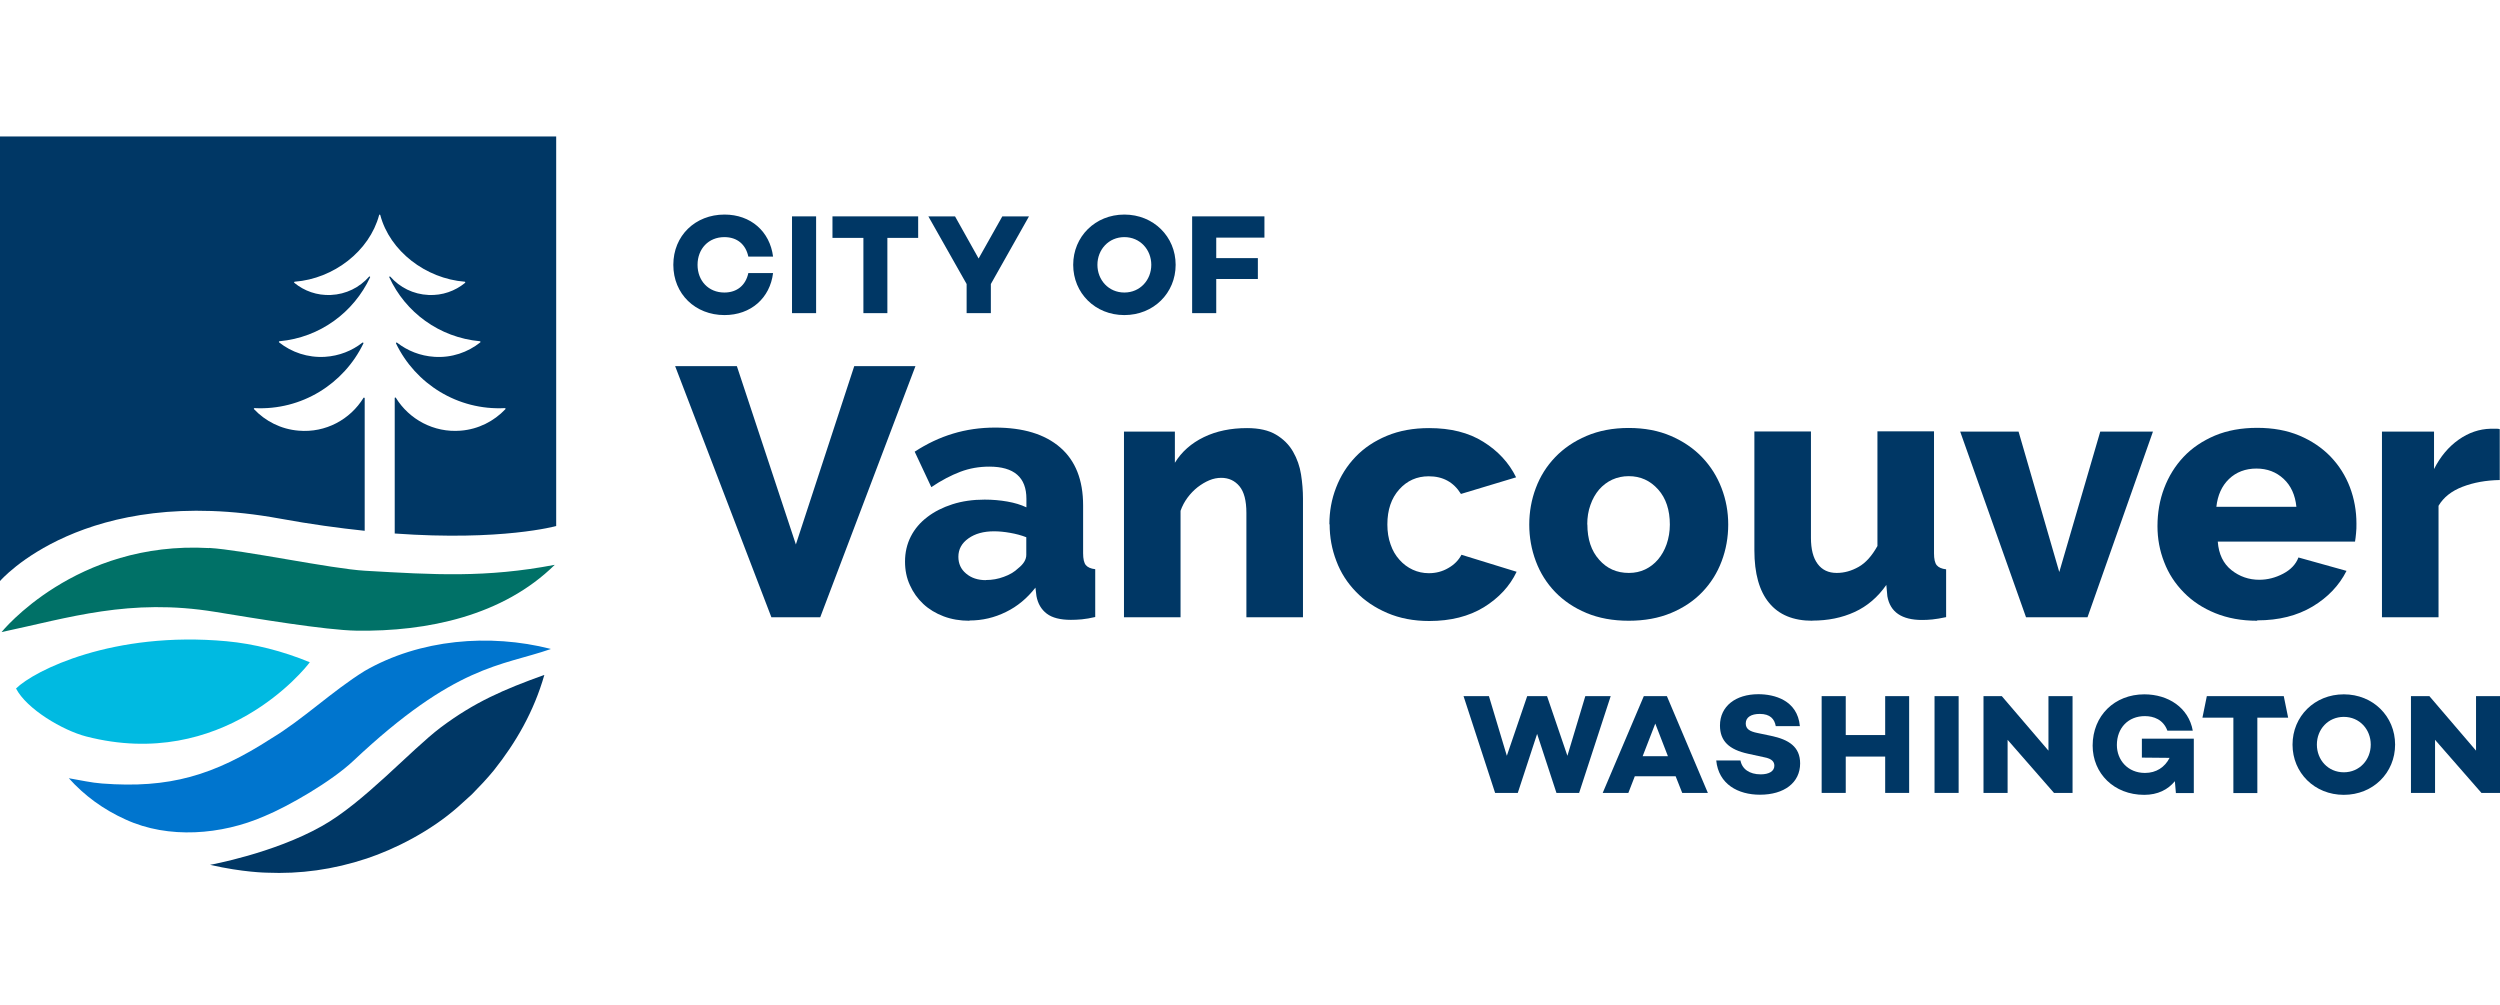 <?xml version="1.0" encoding="UTF-8"?><svg id="Layer_1" xmlns="http://www.w3.org/2000/svg" viewBox="0 0 194 78"><defs><style>.cls-1{fill:#003765;}.cls-1,.cls-2,.cls-3,.cls-4{stroke-width:0px;}.cls-2{fill:#0075ce;}.cls-3{fill:#00bae1;}.cls-4{fill:#007167;}</style></defs><path class="cls-1" d="m43.14,10.59H0v34.5s6.52-7.62,21.7-4.85c2.4.44,4.6.74,6.6.95v-10.3s-.06-.07-.09-.02c-1.03,1.68-2.94,2.73-5.03,2.55-1.38-.11-2.59-.74-3.47-1.67-.03-.03,0-.08.04-.08,3.66.19,6.94-1.88,8.45-5.02.02-.05-.03-.09-.08-.06-.8.63-1.8,1.03-2.9,1.1-1.34.08-2.59-.35-3.56-1.12-.03-.03-.02-.08.03-.09,3.16-.29,5.77-2.26,7.03-4.96.02-.05-.04-.09-.08-.05-.73.83-1.78,1.37-2.97,1.42-1.07.05-2.06-.31-2.83-.94-.03-.03-.02-.08.03-.09,3.02-.23,5.8-2.37,6.55-5.17.01-.05.08-.05.09,0,.74,2.8,3.53,4.93,6.55,5.17.04,0,.06.06.03.09-.77.63-1.76.99-2.83.94-1.19-.05-2.24-.59-2.97-1.42-.04-.04-.1,0-.08.05,1.25,2.71,3.87,4.67,7.03,4.96.04,0,.06.06.03.09-.97.77-2.22,1.21-3.56,1.12-1.1-.07-2.09-.47-2.9-1.1-.04-.03-.1.01-.08.06,1.51,3.14,4.79,5.21,8.45,5.02.04,0,.07.05.04.08-.88.93-2.09,1.56-3.47,1.67-2.09.17-4-.88-5.03-2.55-.03-.04-.09-.03-.09.02v10.51c8.32.6,12.53-.58,12.53-.58V10.59Z"/><path class="cls-2" d="m42.73,50.37c-3.84,1.33-7.37,1.19-15.32,8.68-1.69,1.59-5.01,3.51-6.9,4.29-3.33,1.45-7.44,1.78-10.75.26-1.74-.78-3.22-1.87-4.42-3.21.89.15,1.74.35,2.58.41,5.22.4,8.68-.62,13.14-3.5,2.46-1.48,4.69-3.65,7.23-5.23,4.3-2.48,9.7-2.92,14.43-1.72h0Z"/><path class="cls-4" d="m16.23,42.52c2.6.15,9.48,1.62,12.1,1.77,5.37.31,9.38.56,14.72-.46-4.02,3.96-9.89,5.19-15.38,5.11-2.44-.04-7.84-.95-10.98-1.46-6.64-1.08-11.33.46-16.57,1.57,0,0,5.72-7.11,16.1-6.52Z"/><path class="cls-3" d="m1.24,53.43c1.42-1.4,7.54-4.48,16.34-3.67,2.15.2,4.35.76,6.46,1.63-.36.51-6.76,8.49-17.35,5.76-1.82-.47-4.63-2.13-5.45-3.73h0Z"/><path class="cls-1" d="m42.22,52.38c-3.14,1.13-5.39,2.1-8.02,4.07-2.33,1.76-6,5.87-9.25,7.67-3.75,2.11-8.65,2.99-8.65,2.99,2.55.59,4.4.61,4.4.61,2.58.11,5.14-.23,7.76-1.1,2.17-.72,4.96-2.12,7.1-4.02.23-.21.84-.76,1.06-.96.59-.6,1.18-1.22,1.71-1.87,1.71-2.15,3.1-4.56,3.91-7.39h-.02Z"/><path class="cls-1" d="m58.07,21.19h1.92c-.24,1.94-1.72,3.26-3.77,3.26-2.26,0-3.97-1.63-3.97-3.9s1.71-3.9,3.97-3.9c2.04,0,3.52,1.31,3.77,3.26h-1.92c-.2-.94-.86-1.51-1.86-1.51-1.23,0-2.08.91-2.08,2.15s.85,2.15,2.08,2.15c.99,0,1.66-.57,1.86-1.51Z"/><path class="cls-1" d="m63.33,16.79v7.51h-1.87v-7.51h1.87Z"/><path class="cls-1" d="m71.26,18.46h-2.4v5.84h-1.86v-5.84h-2.4v-1.67h6.65v1.67Z"/><path class="cls-1" d="m79.85,16.79l-2.96,5.25v2.26h-1.88v-2.26l-2.97-5.25h2.07l1.83,3.27,1.84-3.27h2.07Z"/><path class="cls-1" d="m91.23,20.55c0,2.19-1.71,3.9-3.98,3.9s-3.97-1.71-3.97-3.9,1.71-3.9,3.97-3.9,3.98,1.71,3.98,3.9Zm-1.89,0c0-1.18-.87-2.15-2.09-2.15s-2.09.97-2.09,2.15.87,2.15,2.09,2.15,2.09-.97,2.09-2.15Z"/><path class="cls-1" d="m94.38,18.44v1.59h3.23v1.62h-3.23v2.65h-1.87v-7.51h5.61v1.65h-3.74Z"/><path class="cls-1" d="m124.99,54.02l-2.45,7.51h-1.76l-1.5-4.58-1.5,4.58h-1.76l-2.45-7.51h1.97l1.39,4.63,1.58-4.63h1.54l1.58,4.63,1.39-4.63h1.97Z"/><path class="cls-1" d="m130.04,60.24h-3.18l-.5,1.29h-1.99l3.19-7.51h1.79l3.18,7.51h-1.99l-.51-1.29Zm-.61-1.56l-.98-2.53-.98,2.53h1.96Z"/><path class="cls-1" d="m139.68,56.35h-1.88c-.1-.56-.44-.95-1.24-.95-.66,0-1.09.25-1.09.74,0,.43.31.62.91.74l1.05.22c1.38.29,2.26.85,2.26,2.14,0,1.5-1.24,2.43-3.12,2.43-1.69,0-3.21-.81-3.39-2.66h1.88c.12.66.69,1.08,1.57,1.08.66,0,1.06-.25,1.06-.67,0-.27-.14-.54-.8-.66l-1.24-.27c-1.48-.32-2.18-.99-2.18-2.19,0-1.5,1.22-2.43,2.98-2.43,1.22,0,3.03.45,3.22,2.47Z"/><path class="cls-1" d="m148.15,54.02v7.51h-1.86v-2.82h-3.06v2.82h-1.87v-7.51h1.87v3.02h3.06v-3.02h1.86Z"/><path class="cls-1" d="m151.99,54.02v7.51h-1.87v-7.51h1.87Z"/><path class="cls-1" d="m160.83,54.02v7.51h-1.44l-3.6-4.12v4.12h-1.87v-7.51h1.42l3.62,4.23v-4.23h1.86Z"/><path class="cls-1" d="m170.24,57.32v4.22h-1.39l-.08-.92c-.54.66-1.33,1.06-2.38,1.06-2.35,0-4-1.67-4-3.82,0-2.34,1.72-3.98,4.01-3.98,1.85,0,3.44,1.03,3.76,2.82h-1.97c-.32-.87-1.07-1.13-1.75-1.13-1.29,0-2.17.92-2.17,2.24,0,1.18.85,2.17,2.18,2.17.87,0,1.54-.44,1.91-1.17l-2.15-.02v-1.47h4.02Z"/><path class="cls-1" d="m177.57,55.69h-2.4v5.85h-1.86v-5.85h-2.4l.34-1.67h5.97l.34,1.67Z"/><path class="cls-1" d="m185.86,57.78c0,2.19-1.71,3.9-3.98,3.9s-3.98-1.71-3.98-3.9,1.71-3.9,3.98-3.9,3.98,1.71,3.98,3.9Zm-1.89,0c0-1.18-.87-2.15-2.09-2.15s-2.09.97-2.09,2.15.87,2.15,2.09,2.15,2.09-.97,2.09-2.15Z"/><path class="cls-1" d="m194,54.02v7.51h-1.44l-3.6-4.12v4.12h-1.87v-7.51h1.43l3.62,4.23v-4.23h1.86Z"/><path class="cls-1" d="m57.18,28.41l4.58,13.84,4.53-13.84h4.75l-7.39,19.49h-3.79l-7.47-19.49h4.78Z"/><path class="cls-1" d="m75.22,48.17c-.71,0-1.38-.11-1.99-.34-.61-.23-1.14-.55-1.58-.96-.44-.41-.79-.9-1.04-1.46-.26-.56-.38-1.17-.38-1.83,0-.71.15-1.36.45-1.95.3-.59.73-1.09,1.28-1.51.55-.42,1.2-.75,1.95-.99.75-.24,1.58-.36,2.5-.36.6,0,1.19.05,1.76.15.57.1,1.06.25,1.48.45v-.66c0-1.67-.96-2.5-2.88-2.5-.79,0-1.54.13-2.25.4-.71.27-1.46.66-2.25,1.19l-1.29-2.75c.95-.62,1.94-1.09,2.97-1.4,1.02-.31,2.11-.47,3.27-.47,2.18,0,3.86.51,5.05,1.54,1.19,1.03,1.78,2.53,1.78,4.5v3.71c0,.44.07.75.21.92.14.17.38.28.73.32v3.71c-.38.09-.73.15-1.04.18-.31.03-.6.04-.85.04-.82,0-1.45-.16-1.87-.48-.42-.32-.69-.77-.8-1.36l-.08-.66c-.64.82-1.4,1.46-2.29,1.89-.89.44-1.83.66-2.81.66Zm1.29-3.16c.48,0,.94-.08,1.39-.25.45-.16.82-.38,1.11-.66.42-.33.63-.68.63-1.04v-1.37c-.38-.15-.8-.26-1.25-.34s-.86-.12-1.25-.12c-.81,0-1.47.18-1.99.55-.52.37-.78.84-.78,1.43,0,.53.2.97.6,1.3.4.34.91.51,1.54.51Z"/><path class="cls-1" d="m101.11,47.9h-4.39v-8.1c0-.95-.18-1.64-.54-2.07-.36-.43-.83-.65-1.41-.65-.31,0-.62.06-.93.19-.31.13-.61.31-.91.54-.29.23-.55.5-.78.81-.23.31-.41.65-.54,1.02v8.26h-4.39v-14.41h3.95v2.42c.53-.86,1.28-1.52,2.25-1.99.97-.47,2.09-.7,3.35-.7.93,0,1.68.17,2.25.51.57.34,1.01.78,1.32,1.32.31.54.52,1.13.62,1.77s.15,1.26.15,1.87v9.22Z"/><path class="cls-1" d="m103.16,40.68c0-.99.17-1.94.52-2.84.35-.91.85-1.7,1.51-2.39.66-.69,1.47-1.23,2.43-1.63.96-.4,2.05-.6,3.28-.6,1.67,0,3.07.35,4.2,1.06,1.13.7,1.99,1.62,2.55,2.76l-4.28,1.29c-.57-.92-1.4-1.37-2.5-1.37-.92,0-1.68.34-2.29,1.02-.61.68-.92,1.58-.92,2.72,0,.57.08,1.08.25,1.55.16.47.39.86.69,1.19.29.33.64.59,1.03.77.39.18.81.27,1.25.27.55,0,1.05-.13,1.51-.4.46-.26.8-.61,1.02-1.03l4.28,1.32c-.53,1.12-1.38,2.03-2.54,2.75-1.16.71-2.58,1.07-4.24,1.07-1.21,0-2.29-.21-3.25-.62-.96-.41-1.78-.96-2.44-1.65-.67-.69-1.18-1.48-1.52-2.39-.35-.91-.52-1.85-.52-2.84Z"/><path class="cls-1" d="m126.39,48.17c-1.23,0-2.32-.2-3.28-.6-.96-.4-1.77-.95-2.43-1.63-.66-.69-1.16-1.48-1.5-2.39-.34-.91-.51-1.85-.51-2.84s.17-1.94.51-2.84c.34-.91.84-1.7,1.5-2.39.66-.69,1.47-1.24,2.43-1.65.96-.41,2.05-.62,3.28-.62s2.32.21,3.27.62c.95.41,1.76.96,2.42,1.65.66.69,1.16,1.48,1.51,2.39.35.91.52,1.85.52,2.84s-.17,1.94-.51,2.84c-.34.91-.84,1.7-1.5,2.39s-1.47,1.23-2.43,1.63c-.96.4-2.06.6-3.28.6Zm-3.21-7.47c0,1.13.3,2.05.91,2.73.6.69,1.37,1.03,2.31,1.03.46,0,.88-.09,1.26-.27.38-.18.72-.44,1-.77.28-.33.51-.73.67-1.19.16-.47.25-.97.25-1.52,0-1.13-.3-2.05-.91-2.73s-1.36-1.03-2.28-1.03c-.46,0-.88.09-1.28.27-.39.18-.73.44-1.02.77-.28.33-.51.73-.67,1.19-.17.47-.25.97-.25,1.52Z"/><path class="cls-1" d="m140.64,48.17c-1.48,0-2.6-.46-3.36-1.39-.76-.92-1.14-2.28-1.14-4.08v-9.22h4.39v8.26c0,.88.17,1.55.52,2.02.35.47.84.7,1.48.7.59,0,1.15-.16,1.7-.47.55-.31,1.03-.85,1.46-1.62v-8.9h4.39v9.47c0,.44.07.75.21.92.14.17.38.28.73.32v3.71c-.42.09-.78.15-1.07.18-.29.03-.56.04-.8.04-1.57,0-2.47-.61-2.69-1.84l-.08-.88c-.66.95-1.48,1.65-2.46,2.1-.98.45-2.07.67-3.28.67Z"/><path class="cls-1" d="m157.22,47.9l-5.11-14.41h4.53l3.16,10.9,3.18-10.9h4.09l-5.08,14.41h-4.78Z"/><path class="cls-1" d="m175.15,48.17c-1.21,0-2.29-.2-3.25-.59-.96-.39-1.78-.93-2.44-1.61-.67-.68-1.18-1.46-1.52-2.35-.35-.89-.52-1.82-.52-2.79,0-1.04.17-2.03.52-2.95.35-.92.85-1.73,1.51-2.43.66-.7,1.47-1.24,2.43-1.65.96-.4,2.05-.6,3.28-.6s2.32.2,3.27.6c.95.4,1.76.95,2.42,1.63.66.69,1.16,1.48,1.5,2.37.34.9.51,1.84.51,2.83,0,.26,0,.51-.03.75-.02.25-.05.46-.08.65h-10.65c.07.97.43,1.71,1.06,2.21.63.5,1.35.75,2.16.75.64,0,1.26-.16,1.85-.47.59-.31.99-.73,1.19-1.26l3.73,1.04c-.57,1.13-1.45,2.06-2.64,2.77-1.19.71-2.62,1.07-4.28,1.07Zm3.05-8.84c-.09-.91-.42-1.64-.99-2.17-.57-.53-1.27-.8-2.11-.8s-1.57.27-2.13.81c-.56.54-.88,1.26-.98,2.16h6.21Z"/><path class="cls-1" d="m193.98,37.25c-1.06.02-2.02.19-2.88.52-.86.33-1.48.82-1.87,1.48v8.65h-4.39v-14.41h4.04v2.91c.49-.97,1.13-1.73,1.91-2.28.78-.55,1.61-.83,2.48-.85h.44c.09,0,.18,0,.27.03v3.95Z"/></svg>